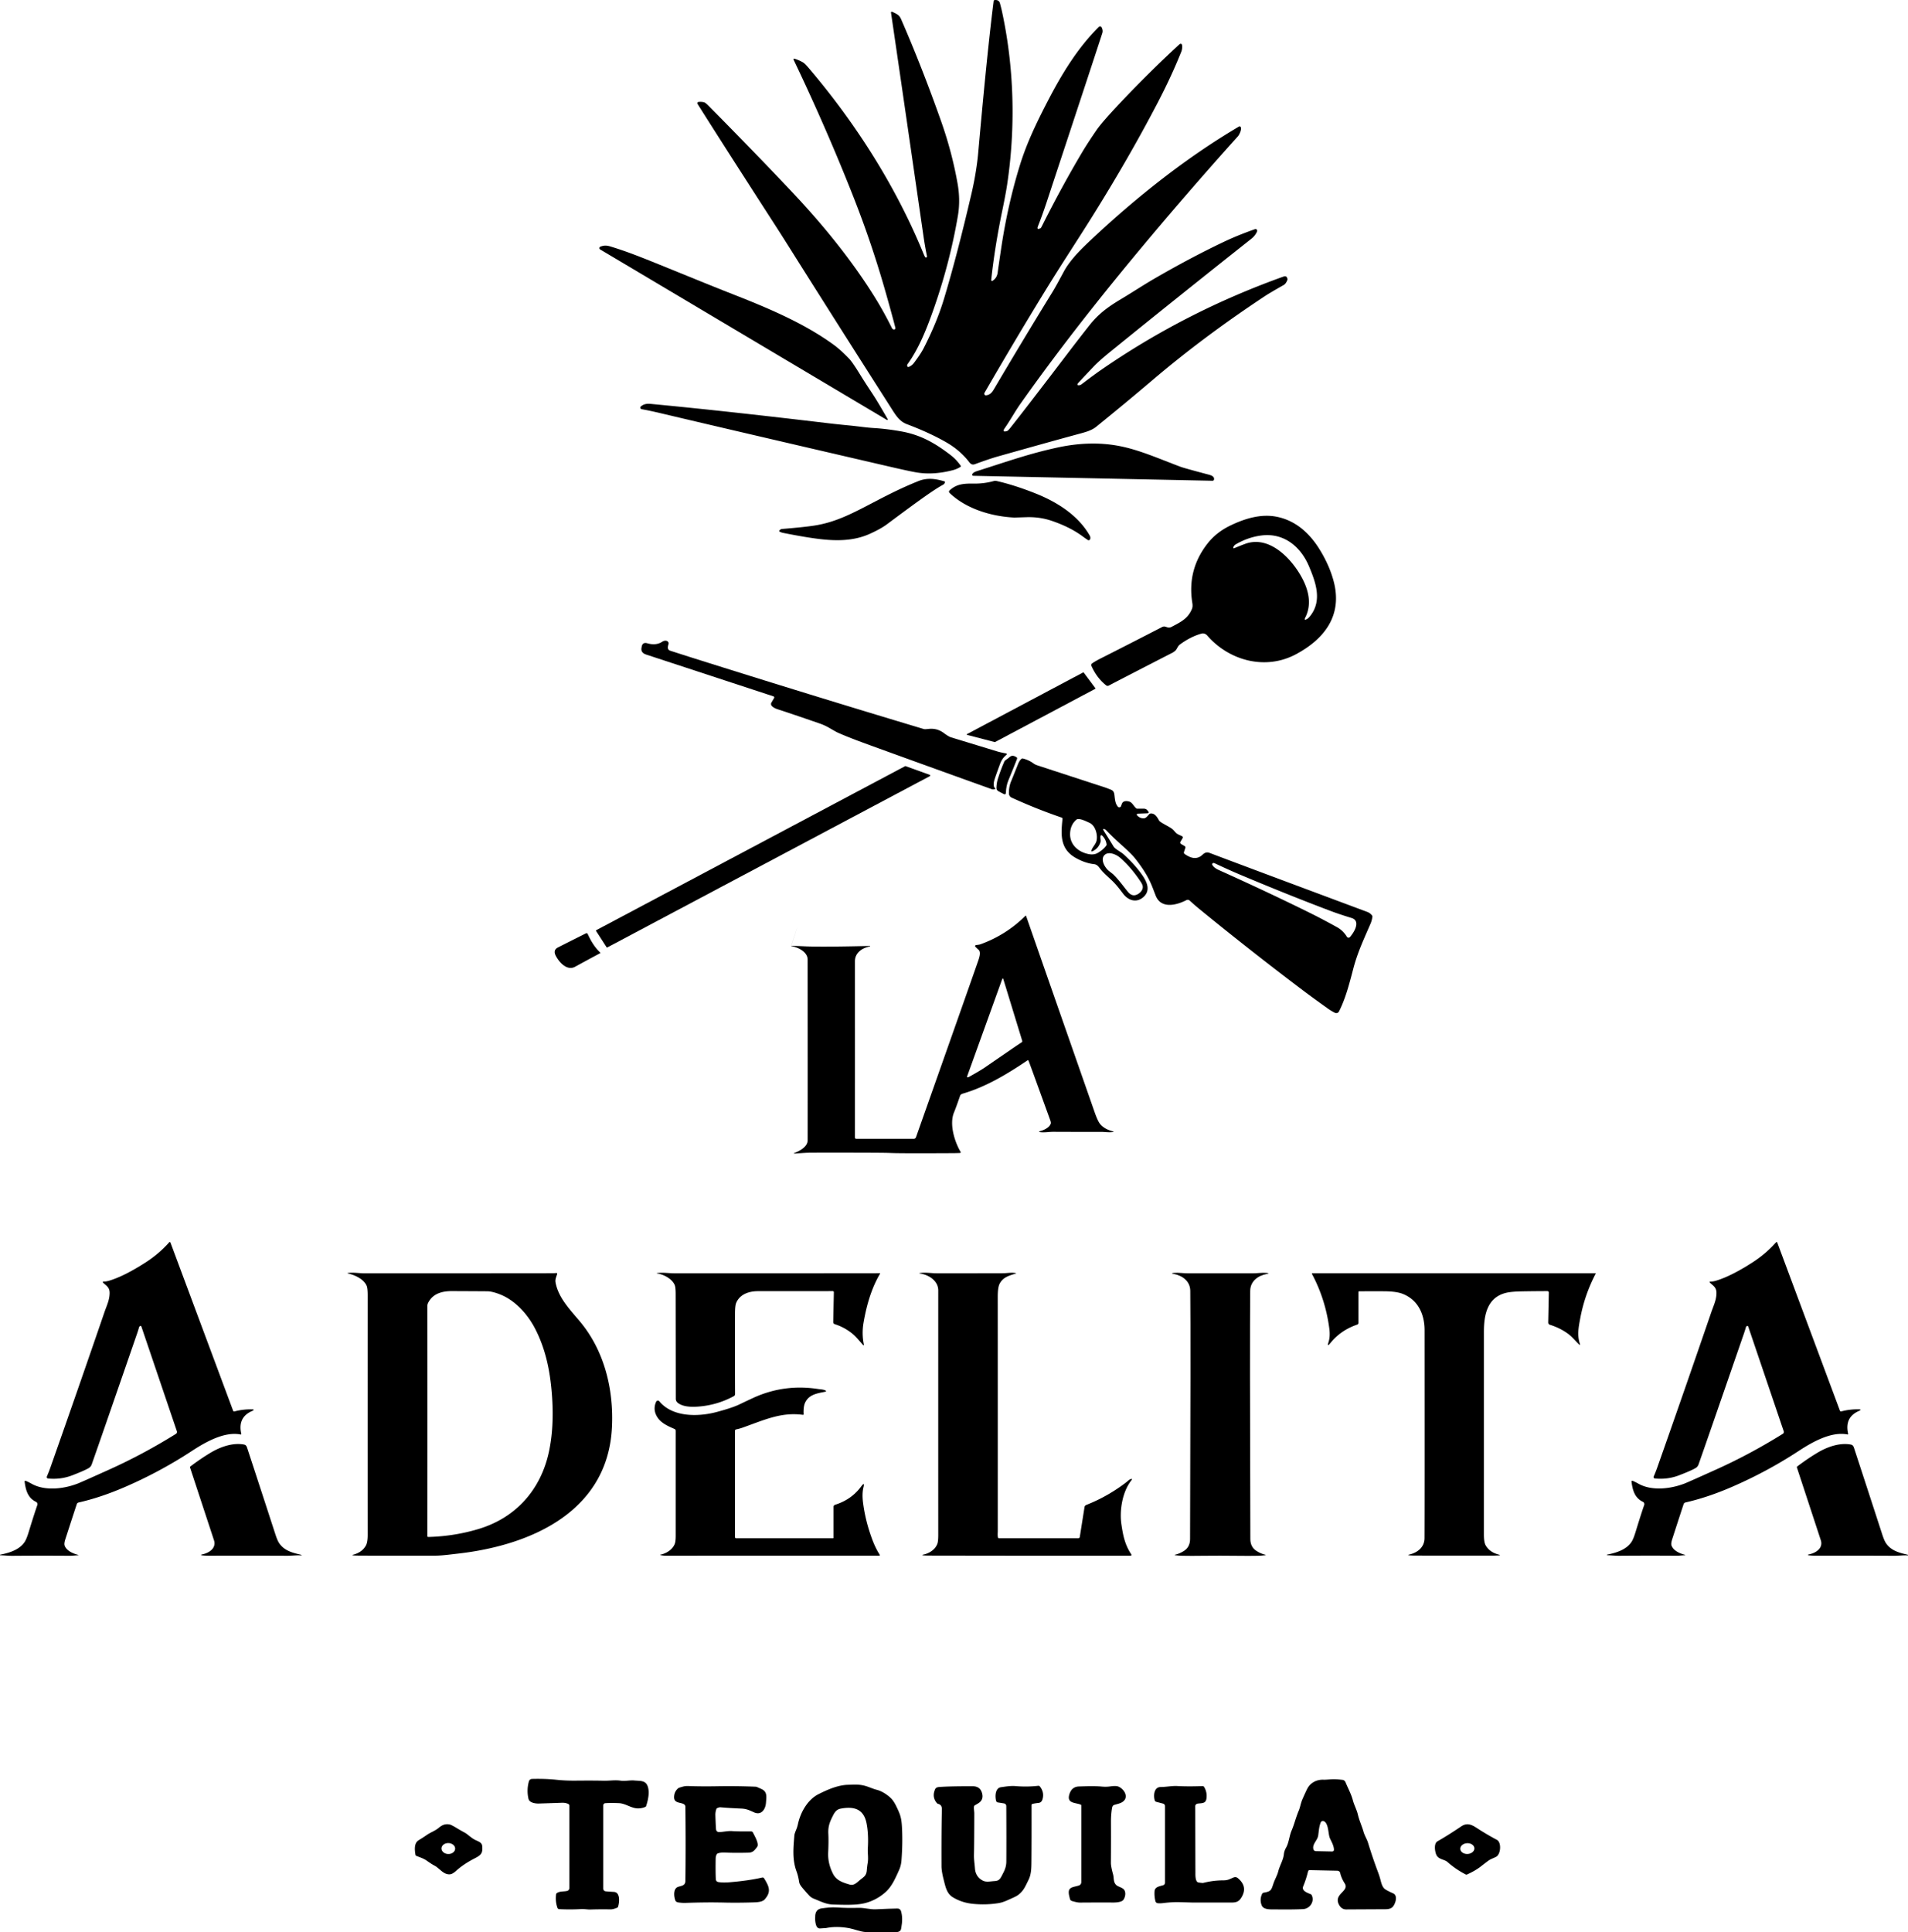 <svg xmlns:inkscape="http://www.inkscape.org/namespaces/inkscape" xmlns:sodipodi="http://sodipodi.sourceforge.net/DTD/sodipodi-0.dtd" xmlns="http://www.w3.org/2000/svg" xmlns:svg="http://www.w3.org/2000/svg" viewBox="0 0 700 708.814" id="svg34" sodipodi:docname="la-adelita-tequila-hero-logo.svg" width="700" height="708.814" inkscape:version="1.4-beta (62f545ba5e, 2024-04-22)"><defs id="defs34"></defs><g fill="#000000" id="g34" transform="matrix(0.489,0,0,0.489,-1.834,-0.243)"><path d="m 748.35,211.16 q 3.48,-2.08 3.97,-6.68 0.15,-1.39 2.54,-17.48 4.9,-32.92 14.07,-62.56 c 5.11,-16.51 12.11,-31.04 20.12,-46.62 10.98,-21.33 22.83,-40.94 39.11,-57.15 a 1.31,1.31 0 0 1 2.09,0.33 q 1.18,2.29 0.51,4.38 -4.52,14.01 -41.71,126.64 -3.07,9.32 -6.42,17.84 -1.44,3.66 1.96,1.68 0.21,-0.12 1.07,-1.83 14.81,-29.48 30.01,-55.04 4.18,-7.03 10.82,-16.67 4.09,-5.93 17.81,-20.45 22.06,-23.36 44.47,-43.93 a 1.09,1.09 0 0 1 1.82,0.67 q 0.34,2.73 -0.58,5.03 -7.36,18.35 -17.28,37.42 -22.11,42.47 -50.6,87.92 c -10.12,16.14 -21.48,33.36 -31.94,50.3 q -22.68,36.77 -47.83,80.23 a 1.24,1.24 0 0 0 1.23,1.85 c 2.86,-0.35 4.39,-2.09 5.91,-4.68 q 21.47,-36.43 43.64,-72.45 c 3.19,-5.19 5.99,-10.63 8.92,-16 5.08,-9.3 14.32,-17.97 21.45,-24.65 33.76,-31.59 70.56,-60.68 109.82,-83.87 a 0.88,0.88 0 0 1 1.2,0.31 c 1.07,1.82 -1.04,5.94 -2.04,7.06 q -40.1,44.6 -76.95,89.02 c -30.06,36.24 -59.57,73.9 -86.32,111.79 -3.97,5.62 -7.49,12.14 -11.54,17.92 q -2.53,3.59 1.64,2.35 0.69,-0.21 2.29,-2.21 10.8,-13.52 43.97,-57.08 7.66,-10.05 15.49,-19.98 c 6.62,-8.39 13.57,-13.63 23.49,-19.56 8.95,-5.35 16.69,-10.5 25.14,-15.41 q 26.14,-15.2 51.43,-27.3 c 8.16,-3.9 15.96,-6.99 24.21,-9.91 a 1.16,1.11 -42.4 0 1 0.8,0.02 q 1.29,0.56 0.55,2.11 -1.43,2.96 -3.95,4.96 -56.04,44.38 -101.93,81.59 c -5.03,4.08 -11.97,9.57 -16.75,14.61 q -5.6,5.9 -10.82,11.5 -2.74,2.94 1.16,2.09 0.14,-0.03 1.55,-1.09 8.59,-6.51 13.09,-9.64 63.41,-44.01 137.69,-70.58 2.66,-0.95 3,2.2 0,0.04 -0.02,0.11 a 7.66,3.65 -80.6 0 1 -2.77,3.97 q -10.67,6.06 -13.96,8.23 -46.11,30.46 -84.32,62.95 -19.99,16.99 -42.5,35.23 c -3.51,2.84 -8.24,4.05 -12.74,5.27 q -24.53,6.66 -61.25,17.04 -5.92,1.67 -17.01,5.74 c -1.68,0.62 -2.98,0.07 -4.09,-1.37 q -6.92,-9 -17.2,-14.93 -12.48,-7.21 -29.61,-13.67 c -5.81,-2.19 -8.4,-6.65 -12.34,-12.83 Q 632.15,243.65 595.85,185.97 590.21,177 585.14,169.14 546.95,109.97 527.04,78.37 A 0.9,0.9 0 0 1 527.68,77 q 2.11,-0.29 4.2,0.2 1.09,0.26 3.22,2.4 38.05,38.46 64.4,66.51 c 22.36,23.82 43.45,49.88 60.23,76.78 q 6.96,11.15 13.11,23.56 0.55,1.12 1.56,1.24 a 1.03,1.02 -3.7 0 0 1.12,-1.27 q -2.55,-9.95 -7.36,-26.88 Q 657.9,183.4 644.11,148.39 624,97.32 599.31,45.63 q -0.72,-1.52 0.88,-0.99 3.18,1.05 6,2.66 1.4,0.8 4.49,4.44 c 35.2,41.45 64.81,87.96 85.44,137.86 q 1.11,2.69 1.68,3.7 a 0.71,0.7 -19.1 0 0 0.73,0.35 q 0.85,-0.15 0.65,-1.14 -1.52,-7.44 -2.61,-15.02 Q 678.77,54.39 672.22,9.91 a 0.47,0.46 72.2 0 1 0.24,-0.48 q 0.41,-0.22 0.86,0 c 3.14,1.57 5,2.03 6.52,5.53 q 15.67,35.98 29.99,76.49 8.23,23.29 12.38,46.9 2.18,12.39 0.22,23.95 -6.17,36.29 -18.96,72.17 c -4.83,13.53 -10.48,27.66 -18.87,39.28 a 1.18,1.16 63.7 0 0 -0.23,0.7 q -0.03,1.88 1.65,1.09 2.06,-0.98 3.44,-2.82 c 2.53,-3.37 5.33,-7.23 7.37,-11.21 q 9.75,-19.04 15.07,-36.58 9.84,-32.51 20.88,-79.91 c 1.97,-8.46 3.98,-19.81 4.83,-29.36 3.4,-37.84 7.12,-78.3 11.6,-114.31 a 0.95,0.94 0.3 0 1 0.84,-0.82 q 3.18,-0.32 3.94,2.49 0.99,3.69 1.28,5.02 c 9.4,42.7 10.57,87.88 4.07,131.07 q -1.04,6.87 -3.68,19.66 -5.65,27.31 -8.26,51.79 a 0.63,0.62 -12.5 0 0 0.95,0.6 z" id="path1"></path><path d="m 629.33,259.19 q 5,3.64 11.51,10.39 2.54,2.62 8.43,12.25 3.09,5.05 8.35,12.97 c 4.3,6.47 7.15,11.56 11.73,19.4 q 1.26,2.17 -0.89,0.89 L 454.02,187.62 a 1.17,1.16 -40.1 0 1 0.18,-2.09 c 2.73,-1.03 4.55,-1.03 7.51,-0.14 11.55,3.48 22.62,7.86 36.47,13.47 18.27,7.4 36.4,14.89 54.85,22.14 26.75,10.5 53.63,21.7 76.3,38.19 z" id="path2"></path><path d="m 724.49,349.83 a 0.65,0.64 56.3 0 1 -0.18,0.91 q -2.61,1.63 -5.48,2.39 -14.64,3.86 -27.31,1.77 -5.17,-0.85 -19.89,-4.26 -118.4,-27.42 -171.81,-40.08 -8.59,-2.04 -14.69,-3.13 a 1.18,1.18 0 0 1 -0.55,-2.07 c 2.28,-1.9 4.56,-2.16 7.69,-1.86 41.89,3.97 85.14,8.81 134.48,14.66 q 5.04,0.6 14.02,1.47 c 7.92,0.78 12.47,1.58 18.66,1.96 q 9.78,0.6 20.55,2.53 c 14.76,2.65 25.58,8.95 37.17,17.91 q 4.21,3.26 7.34,7.8 z" id="path3"></path><path d="m 796.82,336.27 q 24.96,-5.45 46.92,-1.16 c 14.9,2.9 29.4,9.4 45.67,15.52 q 2.65,1 20.66,5.77 c 1.58,0.42 5.11,1.2 4.47,3.88 q -0.21,0.87 -1.1,0.85 l -179.46,-3.72 a 0.54,0.47 49.1 0 1 -0.14,-0.02 q -1.1,-0.32 -0.5,-1.36 0.75,-1.29 3.32,-2.11 c 24.89,-7.94 39.66,-13.18 60.16,-17.65 z" id="path4"></path><path d="m 588.74,399.33 a 0.57,0.57 0 0 1 -0.24,-0.79 q 0.63,-1.15 2.26,-1.28 15.9,-1.29 23.76,-2.49 c 16.67,-2.54 29.34,-9.48 46.95,-18.67 11.46,-5.99 20.14,-10.2 31.19,-14.68 6.79,-2.75 12.98,-1.82 19.72,0.18 a 0.52,0.51 -75 0 1 0.35,0.61 q -0.34,1.34 -1.56,1.98 -4.92,2.59 -15.86,10.39 -8.46,6.02 -26.22,19.27 -4.46,3.32 -12.64,7.04 c -11.82,5.38 -24.57,5.47 -37.07,4.04 q -10.71,-1.23 -28.11,-4.7 -1.31,-0.27 -2.53,-0.9 z" id="path5"></path><path d="m 816.11,402.91 q -9.52,-7.06 -23.3,-11.73 -8.98,-3.04 -18.95,-2.73 -9.05,0.28 -9.12,0.28 c -16.86,-0.8 -36.12,-6.42 -48.61,-18.52 a 1.23,1.22 -45.2 0 1 0,-1.77 c 5.47,-5.24 11.62,-5.24 18.75,-5.18 q 7.45,0.07 14.87,-2.02 0.65,-0.18 2.21,0.18 13.29,3.07 28.77,9.24 c 16.05,6.39 31.86,16.34 40.54,31.48 q 0.84,1.45 0.37,2.81 a 1.18,1.18 0 0 1 -1.77,0.61 q -1.76,-1.16 -3.76,-2.65 z" id="path6"></path><path d="m 909.5,477.23 c -1.18,-1.34 -2.72,-1.89 -4.41,-1.42 q -8.08,2.25 -16.17,8.19 c -1.77,1.3 -1.99,3.49 -3.72,4.87 q -1.14,0.9 -1.68,1.18 -34.2,17.56 -47.92,24.72 a 1.83,1.82 -39.1 0 1 -2,-0.2 Q 826.52,508.88 822.61,500 a 1.55,1.54 -29.3 0 1 0.54,-1.9 q 2.5,-1.72 6.66,-3.83 20.09,-10.15 45.8,-23.4 c 2.82,-1.46 3.85,1.55 7.11,-0.14 6.95,-3.62 12.38,-6.29 15.33,-13.55 q 0.69,-1.69 0.25,-4.39 -4.05,-24.96 11.54,-44.72 6.58,-8.35 17.08,-13.4 c 11.05,-5.33 22.83,-8.75 34.21,-6.63 14.34,2.67 24.93,12.18 32.51,24.36 q 7.46,11.98 10.67,24.01 c 6.86,25.66 -6.78,43.35 -28.26,54.86 -22.81,12.22 -50.09,4.91 -66.55,-14.04 z m 19.94,-67.03 q -0.4,0.62 -0.42,0.95 -0.05,0.89 0.77,0.55 5.57,-2.32 8.36,-3.31 c 18.76,-6.67 35.81,12.53 43.03,26.73 4.74,9.3 6.55,19.34 1.88,28.57 q -1.3,2.58 1.19,1.22 1.24,-0.67 2.86,-2.82 c 8.63,-11.45 3.73,-24.88 -1.23,-36.69 -6.23,-14.83 -18.82,-25.28 -35.52,-23.25 q -10.09,1.23 -19.5,6.69 -0.87,0.51 -1.42,1.36 z" id="path7"></path><path d="m 584.04,522.85 -95.53,-31.36 q -4.25,-1.4 -3.42,-5.26 0.02,-0.07 0.03,-0.16 0.48,-4.12 4.32,-3.02 6.57,1.88 11.24,-1.22 c 1.49,-0.99 3.92,-1.17 4.65,0.78 a 1.31,1.29 42.6 0 1 0.04,0.83 c -0.59,2.02 -1.28,4.35 1.32,5.2 q 10.59,3.42 17.56,5.62 85.93,27.12 172.58,53.11 0.76,0.23 3.51,-0.08 c 4.31,-0.48 8.06,0.48 11.57,3.11 q 3.59,2.68 5.47,3.23 1.07,0.31 34.53,10.52 2.52,0.77 6.68,1.51 a 0.59,0.59 0 0 1 0.26,1.04 q -3.23,2.58 -4.74,6.67 -3.03,8.22 -4.12,11.59 c -0.64,1.96 -1.4,5.46 0.38,6.9 q 0.46,0.37 -0.1,0.55 -1.39,0.45 -2.47,0.06 -40.82,-14.63 -83.98,-30.29 c -13.27,-4.82 -22.91,-8.27 -31.81,-12.25 q -0.83,-0.38 -6.09,-3.42 -3.49,-2.03 -7.34,-3.35 -23.23,-8.01 -31.52,-10.67 -2.53,-0.81 -4.13,-2.29 a 2.21,2.19 36.8 0 1 -0.4,-2.73 l 1.99,-3.34 a 0.88,0.88 0 0 0 -0.48,-1.28 z" id="path8"></path><path d="m 816.81,504.98 8.77,11.76 a 0.31,0.31 0 0 1 -0.1,0.46 l -75.19,39.92 a 0.31,0.31 0 0 1 -0.23,0.03 l -20.76,-5.4 a 0.31,0.31 0 0 1 -0.07,-0.57 l 87.19,-46.29 a 0.31,0.31 0 0 1 0.39,0.09 z" id="path9"></path><path d="m 756.74,596.08 -3.83,-2 q -1.64,-0.86 -1.58,-2.7 0.1,-3.53 1.03,-6.5 2.27,-7.23 4.95,-13.26 0.21,-0.47 0.63,-0.76 2.19,-1.48 3.28,-2.46 c 1.73,-1.58 3.28,-0.99 5.02,0 q 0.88,0.5 0.52,1.44 -1.98,5.2 -6.58,16.34 -1.54,3.75 -1.76,8.93 -0.08,1.8 -1.68,0.97 z" id="path10"></path><path d="m 833.28,622.89 q -2.89,-1.53 -1.29,0.99 3.56,5.57 7.18,11.57 c 1.18,1.96 5.68,4.17 7.45,5.78 q 8.15,7.37 13.53,14.87 c 3.76,5.25 7.5,12.18 1.24,17.49 -5.22,4.43 -11.28,2.26 -15.04,-2.71 -2.65,-3.49 -5.07,-6.74 -8.41,-9.92 -4.14,-3.94 -6.57,-5.87 -9.08,-9.22 -1.29,-1.72 -2.36,-2.81 -4.43,-3.04 q -6.45,-0.71 -13.32,-4.5 C 799,637.53 799.62,626.84 800.9,614.88 q 0.09,-0.84 -0.7,-1.11 -19.11,-6.54 -37.63,-15.03 c -0.92,-0.42 -1.82,-1.65 -1.85,-2.82 q -0.14,-5.42 1.84,-9.84 0.1,-0.21 4.87,-12.13 1.34,-3.34 2.85,-4.32 0.43,-0.28 0.92,-0.15 4.55,1.14 8.19,3.85 0.96,0.72 3.11,1.43 23.83,7.8 49.4,16.12 1.83,0.59 5.24,1.95 c 1.86,0.74 2.47,1.93 2.72,4.04 0.44,3.66 0.59,6.28 2.52,8.69 a 1.43,1.43 0 0 0 2.47,-0.45 q 0.42,-1.31 0.76,-2.02 c 0.99,-2.12 4.14,-1.87 5.94,-1.07 1.86,0.81 2.9,3.42 4.73,4.87 q 0.29,0.23 0.65,0.23 h 5.04 q 1.77,0 2.81,1.43 l 0.4,0.54 q 1.04,1.41 -0.72,1.48 l -7.14,0.28 a 0.72,0.71 68 0 0 -0.5,1.19 q 2.14,2.42 5.07,2.3 c 1.68,-0.07 2.77,-1.65 4.12,-3.14 q 0.34,-0.38 0.84,-0.45 c 3.21,-0.44 5.12,2.65 6.46,5.18 q 0.42,0.78 2.91,2.23 c 4,2.31 6.12,3.28 7.64,4.75 1.25,1.21 2.06,2.62 3.88,3.52 q 0.78,0.38 2.77,1.27 a 1.07,1.07 0 0 1 0.49,1.52 l -1.63,2.74 a 1.14,1.13 -59.2 0 0 0.39,1.56 l 2.86,1.7 a 1.05,1.05 0 0 1 0.46,1.23 l -1.01,3.05 q -0.35,1.07 0.59,1.69 c 3.32,2.23 7.24,4.19 11.41,1.89 2.11,-1.16 3.55,-4.18 7.16,-2.81 q 19.46,7.39 118.15,44.21 2.45,0.92 3.81,2.85 a 1.19,1.18 31.2 0 1 0.21,0.84 q -0.37,2.84 -1.43,5.28 c -5.73,13.17 -9.89,22.11 -12.96,33.9 -3.12,11.99 -5.83,22.29 -10.65,31.83 a 2.29,2.29 0 0 1 -3.06,1.03 q -2.78,-1.36 -5.49,-3.3 -11.65,-8.33 -17.9,-13.04 -40.29,-30.4 -78.49,-61.65 -3.05,-2.49 -7.16,-6.22 a 2.1,2.1 0 0 0 -2.35,-0.31 c -7.35,3.79 -19.13,6.94 -23.15,-3.5 -2.2,-5.7 -3.28,-8.78 -5.43,-12.84 q -3.84,-7.29 -10.16,-15.16 -2.68,-3.33 -10.33,-10.17 -5.98,-5.35 -10.67,-10.23 -0.84,-0.87 -0.89,-0.9 z m -10.55,15.24 c 0.72,-2.18 3.07,-4.41 3.66,-6.75 1.17,-4.63 -0.81,-11.69 -5.26,-13.68 -2.01,-0.9 -7.91,-3.97 -9.8,-2.36 q -4.5,3.84 -4.73,10.44 c -0.27,8.09 5.84,13.72 13.69,15.35 q 4.23,0.87 7.18,-0.9 4.23,-2.54 6.26,-5.42 0.31,-0.44 0.24,-0.98 -0.47,-3.61 -3.07,-6.29 -1.24,-1.28 -1.53,0.47 c -0.21,1.24 0.48,2.65 0.08,4.03 q -1.36,4.64 -5.79,6.89 -1.43,0.74 -0.93,-0.8 z m 16.06,18.11 c 4.31,4.09 8.47,10.05 11.31,13.4 q 3.6,4.25 8.09,1.08 2.51,-1.78 2.91,-4.31 0.27,-1.73 -1.44,-4.32 -7.33,-11.08 -15.58,-18.22 c -2.77,-2.39 -8.65,-5.07 -11.72,-1.9 -3.23,3.36 0.47,9.55 3.36,11.83 q 3,2.38 3.07,2.44 z m 177.78,47.15 c 3.14,-3.52 8.33,-12.11 1.19,-14.29 q -9.23,-2.82 -15.61,-5.23 -31.27,-11.81 -67.27,-26.95 -8.93,-3.75 -19.99,-8.96 a 1.23,1.13 20.8 0 0 -1.68,0.67 q -0.13,0.49 0.66,1.46 1.46,1.76 4.22,3 39.14,17.64 69.91,32.94 8.25,4.11 18.72,9.89 c 3.47,1.91 5.77,4.34 7.56,7.26 a 1.43,1.43 0 0 0 2.29,0.21 z" id="path11"></path><path d="m 458.78,710.95 -7.74,-12.01 a 0.54,0.54 0 0 1 0.2,-0.77 L 682.78,575.24 a 0.54,0.54 0 0 1 0.44,-0.03 l 18.07,6.52 a 0.54,0.54 0 0 1 0.07,0.98 L 459.49,711.14 a 0.54,0.54 0 0 1 -0.71,-0.19 z" id="path12"></path><path d="m 775.44,796.18 a 0.55,0.55 0 0 0 -0.82,-0.26 c -15.56,10.53 -31.47,19.95 -48.35,24.88 q -1.81,0.53 -2.16,1.56 -3.15,9.12 -4.6,12.6 c -3.66,8.78 0.41,21.93 4.95,29.63 a 0.51,0.51 0 0 1 -0.41,0.77 q -2.42,0.12 -4.8,0.14 -33.71,0.18 -43.72,-0.02 -2.38,-0.05 -4.75,-0.14 -6.06,-0.25 -57.9,-0.2 c -4.97,0.01 -9.81,0.51 -13.52,0.67 a 0.12,0.11 32.7 0 1 -0.05,-0.22 c 4.4,-1.7 10.37,-4.82 10.38,-9.73 q 0.04,-56.37 -0.02,-135.57 c 0,-5.8 -7.29,-9.32 -12.16,-10.05 q -0.15,-0.02 -0.1,-0.16 8.87,-27.55 0.01,-0.14 -0.03,0.08 0.06,0.08 2.28,-0.02 10.33,0.34 12.25,0.56 48.47,-0.29 a 0.19,0.14 6.3 0 1 0.21,0.19 v 0.01 q -0.09,0.21 -0.17,0.22 c -5.67,0.98 -11.14,4.76 -11.14,10.99 q 0.02,66.02 0,132.22 0,1.03 1.02,1.03 h 43.12 a 1.78,1.77 -80.2 0 0 1.67,-1.18 Q 729.1,745.73 737.27,722.3 c 0.91,-2.62 2.82,-7.49 0.65,-9.38 q -1.23,-1.07 -2.43,-2.33 a 0.67,0.67 0 0 1 0.35,-1.11 c 1.17,-0.23 2.41,-0.26 3.63,-0.7 q 19.25,-6.99 33.64,-21.34 a 0.28,0.28 0 0 1 0.47,0.11 q 9.99,28.73 51.37,147.08 2.43,6.95 4.22,9.06 3.2,3.77 9.12,5.34 1.9,0.51 -0.06,0.69 c -2.95,0.28 -5.9,-0.19 -8.33,-0.18 q -21.43,0.02 -35.54,-0.06 c -3.43,-0.02 -6.31,0.58 -9.45,0.34 q -3.11,-0.24 -0.1,-1.06 c 2.55,-0.69 6.54,-2.74 7.28,-5.5 q 0.21,-0.79 -0.44,-2.59 -15.27,-42.13 -16.21,-44.49 z m -46.19,12 a 0.23,0.22 -66.6 0 0 0.11,0.28 q 0.59,0.28 1.27,-0.09 9.32,-5.18 12.83,-7.7 0.08,-0.06 20.11,-13.81 3.42,-2.35 6.72,-4.51 a 0.97,0.96 64.7 0 0 0.39,-1.1 l -14.21,-46.4 a 0.41,0.41 0 0 0 -0.77,-0.02 z" id="path13"></path><path d="m 444.68,701.08 c 2.5,5.55 5.46,10.25 9.41,13.95 a 0.31,0.3 -37.2 0 1 -0.07,0.49 q -7.26,3.85 -18.83,10.17 c -6.03,3.3 -12.01,-3.4 -14.55,-8.39 q -2.11,-4.16 1.77,-6.14 5.92,-3.02 20.96,-10.55 a 0.96,0.96 0 0 1 1.31,0.47 z" id="path14"></path><path d="m 109.74,995.42 q -0.54,-0.67 -1.31,0.09 -0.23,0.21 -0.33,0.57 -0.7,2.46 -1.53,4.87 -29.2,84.52 -34.04,98.13 -0.64,1.79 -2.41,2.79 -3.66,2.06 -12.22,5.33 -8.62,3.3 -18.11,2.36 a 1.07,1.07 0 0 1 -0.88,-1.49 q 1.46,-3.33 2.77,-7.05 20.49,-58.1 40.49,-116.37 c 1.68,-4.87 3.72,-8.82 3.83,-14.07 0.08,-4.4 -2.35,-5.48 -4.62,-7.67 q -1.24,-1.2 0.7,-1.12 1.38,0.05 3.87,-0.7 11.22,-3.42 27.17,-13.69 9.88,-6.36 17.6,-15.03 a 0.54,0.54 0 0 1 0.91,0.17 l 46.99,126.1 q 0.3,0.81 1.13,0.59 6.82,-1.81 13.95,-1.5 a 0.27,0.26 66.7 0 1 0.19,0.08 q 0.48,0.47 -0.65,0.95 -11.35,4.75 -8.44,17.3 a 0.41,0.41 0 0 1 -0.48,0.49 c -12.13,-2.44 -26.35,5.63 -36.69,12.4 q -23.73,15.55 -50.23,27.02 -18.08,7.82 -34.66,11.58 a 1.92,1.92 0 0 0 -1.4,1.27 q -2.63,7.97 -8.55,26.21 -1.08,3.35 -0.56,4.83 c 1.32,3.78 6.01,5.87 9.68,6.88 q 1.41,0.38 -0.05,0.45 c -2.11,0.1 -3.99,0.37 -5.9,0.35 q -19.75,-0.16 -43.02,0.02 c -2.75,0.02 -6.03,-0.33 -9.03,-0.42 a 0.16,0.16 0 0 1 -0.15,-0.21 q 0.07,-0.2 0.15,-0.22 c 7.07,-1.4 14.54,-3.76 18.4,-9.67 q 1.37,-2.1 3,-7.43 3.87,-12.7 6.45,-20.15 a 1.95,1.95 0 0 0 -1,-2.39 c -6.2,-2.97 -7.7,-8.8 -8.54,-15.17 a 0.56,0.56 0 0 1 0.75,-0.6 q 1.63,0.61 4.67,2.29 c 10.01,5.52 24.07,3.77 34.4,-0.23 q 2.8,-1.08 23.92,-10.61 25.43,-11.49 49.82,-26.69 a 1.65,1.65 0 0 0 0.69,-1.92 l -26.64,-78.55 a 0.64,0.54 21.8 0 0 -0.09,-0.17 z" id="path15"></path><path d="m 1315.28,995.42 q -0.54,-0.67 -1.31,0.09 -0.23,0.21 -0.33,0.57 -0.7,2.46 -1.53,4.87 -29.18,84.5 -34.02,98.11 -0.64,1.79 -2.41,2.79 -3.66,2.06 -12.22,5.33 -8.62,3.3 -18.1,2.36 a 1.07,1.07 0 0 1 -0.88,-1.49 q 1.46,-3.33 2.77,-7.05 20.48,-58.09 40.47,-116.34 c 1.68,-4.87 3.72,-8.82 3.83,-14.07 0.08,-4.4 -2.35,-5.48 -4.62,-7.67 q -1.24,-1.2 0.7,-1.12 1.38,0.05 3.87,-0.7 11.21,-3.42 27.16,-13.69 9.88,-6.36 17.59,-15.02 a 0.54,0.54 0 0 1 0.91,0.17 l 46.99,126.06 q 0.3,0.81 1.13,0.59 6.82,-1.81 13.95,-1.5 a 0.27,0.26 66.7 0 1 0.19,0.08 q 0.48,0.47 -0.65,0.95 -11.35,4.75 -8.44,17.3 a 0.41,0.41 0 0 1 -0.48,0.49 c -12.13,-2.44 -26.34,5.63 -36.68,12.4 q -23.72,15.54 -50.22,27.01 -18.07,7.82 -34.65,11.58 a 1.92,1.92 0 0 0 -1.4,1.27 q -2.63,7.97 -8.54,26.21 -1.08,3.34 -0.56,4.82 c 1.32,3.78 6,5.87 9.67,6.88 q 1.41,0.38 -0.05,0.45 c -2.11,0.1 -3.99,0.37 -5.89,0.35 q -19.75,-0.16 -43.01,0.02 c -2.75,0.02 -6.03,-0.33 -9.03,-0.42 a 0.16,0.16 0 0 1 -0.15,-0.21 q 0.07,-0.2 0.15,-0.22 c 7.07,-1.4 14.53,-3.75 18.39,-9.66 q 1.37,-2.1 3,-7.43 3.87,-12.7 6.45,-20.15 a 1.95,1.95 0 0 0 -1,-2.39 c -6.2,-2.97 -7.7,-8.79 -8.54,-15.16 a 0.56,0.56 0 0 1 0.75,-0.6 q 1.63,0.61 4.67,2.29 c 10.01,5.51 24.06,3.76 34.39,-0.23 q 2.8,-1.08 23.91,-10.61 25.43,-11.49 49.81,-26.69 a 1.65,1.65 0 0 0 0.69,-1.92 l -26.64,-78.53 a 0.64,0.54 21.8 0 0 -0.09,-0.17 z" id="path16"></path><path d="m 420.52,962.33 c 2,11.53 11,20.73 18.17,29.25 18.54,22.04 25.74,51.55 24.16,80.21 -3.48,62.89 -61.08,87.96 -115.62,94.13 -5.16,0.58 -11.82,1.52 -17.11,1.52 q -42.96,0.06 -57.37,-0.04 -3.06,-0.02 -4.05,-0.18 -1.11,-0.18 -0.02,-0.47 6.7,-1.77 9.57,-6.86 1.37,-2.42 1.37,-7.97 -0.03,-76.17 0,-179.66 0,-5.27 -0.68,-7.02 c -2,-5.09 -8.65,-8.22 -13.65,-9.37 q -1.62,-0.37 0.03,-0.55 c 3.93,-0.41 8.09,0.31 11.94,0.31 q 112.23,-0.01 140.55,-0.07 1.97,-0.01 3.29,-0.15 a 0.62,0.61 -84.3 0 1 0.65,0.8 c -0.64,2.09 -1.6,3.96 -1.23,6.12 z m -57.58,185.06 c 28.04,-8.48 46.7,-29.63 52.72,-58.17 q 3.74,-17.74 2.37,-39.72 c -1.15,-18.33 -4.32,-35.65 -12.57,-51.88 -5.68,-11.2 -15.28,-21.9 -27.05,-26.36 q -5.55,-2.11 -9.1,-2.13 -5.91,-0.05 -26.25,-0.14 c -7.34,-0.04 -14.33,1.64 -17.97,8.56 q -0.69,1.31 -0.69,2.39 0.06,78.63 0,172.87 a 0.61,0.61 0 0 0 0.63,0.61 q 19.63,-0.5 37.91,-6.03 z" id="path17"></path><path d="m 629.36,969.8 a 0.79,0.79 0 0 0 -0.79,-0.8 q -21.98,0.06 -56.06,0.04 c -6.92,-0.01 -13.74,2.32 -16.46,8.87 q -0.83,1.99 -0.85,7.84 -0.07,34.5 0.04,60.47 a 1.78,1.76 -14.6 0 1 -0.93,1.57 q -12.65,6.85 -27.08,7.85 c -4.82,0.33 -10.92,0.19 -14.77,-2.68 q -1.67,-1.25 -1.67,-3.21 -0.08,-63.93 -0.1,-78.71 -0.01,-4.94 -0.76,-6.68 c -1.96,-4.55 -8.09,-7.8 -12.67,-8.53 q -1.62,-0.26 0.01,-0.44 c 4.14,-0.45 8.61,0.22 11.98,0.22 q 144.46,0.02 150.99,-0.03 1.81,-0.01 3.61,-0.06 a 0.22,0.22 0 0 1 0.2,0.33 c -6.32,10.72 -10.05,23.19 -12.39,36.61 q -1.45,8.31 0.12,16.11 0.38,1.87 -0.88,0.44 c -3.26,-3.7 -5.14,-6.1 -8.03,-8.39 q -5.8,-4.61 -12.85,-6.84 a 1.62,1.61 -80.9 0 1 -1.13,-1.57 z" id="path18"></path><path d="m 752.49,1153.84 a 0.75,0.75 0 0 0 0.73,0.57 h 59.49 a 1.18,1.17 -85.4 0 0 1.16,-0.99 l 3.55,-22.41 a 2.08,2.07 84.1 0 1 1.3,-1.61 q 16.2,-6.37 30.2,-17.15 c 0.79,-0.6 1.81,-1.79 3.04,-2.21 q 1.77,-0.6 0.62,0.88 c -6.93,8.86 -8.99,22.81 -7.48,33.07 1.26,8.57 2.68,15.39 7.45,22.55 a 0.6,0.6 0 0 1 -0.5,0.93 q -55.09,0.09 -151.25,-0.08 -2.74,-0.01 -4.01,-0.13 -2.11,-0.2 -0.04,-0.66 c 4.31,-0.96 8.74,-3.82 10.28,-8.15 q 0.65,-1.85 0.65,-6.49 -0.02,-71.48 0,-183.46 c 0,-7.25 -7.14,-11.74 -13.46,-12.66 q -1.58,-0.23 0,-0.45 c 4.03,-0.54 8.19,0.21 12.06,0.22 q 17.22,0.05 50.06,-0.04 c 3.08,-0.01 6.33,-0.71 9.41,-0.09 q 0.78,0.16 0.02,0.38 c -5.09,1.52 -9.59,2.78 -12.07,7.66 q -1.39,2.72 -1.39,9.7 0.05,87.87 0.02,175.73 c 0,1.35 -0.25,3.27 0.16,4.89 z" id="path19"></path><path d="m 919.24,955.61 q 20.99,0 24.12,0.03 c 3.55,0.03 7.09,-0.61 10.63,-0.3 q 2.98,0.27 0.04,0.81 c -6.32,1.17 -12.22,5.33 -12.3,12.57 q -0.38,34.92 0.1,186.29 0.02,5.99 4.63,8.91 3.18,2.01 6.4,2.79 1.14,0.28 -0.03,0.43 c -5.94,0.8 -15.78,0.33 -33.61,0.32 -17.84,0 -27.68,0.48 -33.62,-0.32 q -1.17,-0.16 -0.03,-0.44 3.22,-0.78 6.4,-2.79 4.61,-2.91 4.63,-8.9 0.52,-151.37 0.15,-186.29 c -0.08,-7.24 -5.98,-11.41 -12.3,-12.58 q -2.94,-0.54 0.04,-0.81 c 3.54,-0.31 7.08,0.33 10.63,0.3 q 3.13,-0.02 24.12,-0.02 z" id="path20"></path><path d="m 1023.4,969.15 a 0.49,0.49 0 0 0 -0.48,0.49 v 23.23 a 1.31,1.31 0 0 1 -0.89,1.24 q -12.35,4.17 -20.21,13.94 -2.6,3.22 -1.35,-0.68 1.4,-4.33 0.62,-10.24 -2.88,-22.04 -13.02,-41 a 0.36,0.36 0 0 1 0.32,-0.53 h 212.3 q 0.42,0 0.22,0.37 -8.26,15.77 -11.56,33.38 c -1.37,7.29 -2.33,12.69 -0.33,19.02 q 0.52,1.67 -0.74,0.45 c -2.31,-2.23 -5.04,-5.54 -7.81,-7.61 q -6.13,-4.57 -13.93,-6.98 a 1.76,1.76 0 0 1 -1.24,-1.72 l 0.46,-22.39 a 1.09,1.09 0 0 0 -1.1,-1.12 q -11.14,0.03 -19.41,0.2 -7.53,0.15 -11.28,1.02 c -14.43,3.34 -16.92,16.61 -16.92,29.36 q 0,75.99 -0.01,151.99 0,5.65 1.24,7.95 2.83,5.23 9.77,7.09 2.14,0.57 -0.07,0.67 -3.23,0.15 -4.96,0.15 -56.73,-0.04 -56.77,-0.04 -3.29,0 -5.14,-0.2 -1.56,-0.18 -0.03,-0.55 c 6.18,-1.49 11.37,-5.51 11.41,-12.3 q 0.14,-26.15 0.05,-156.03 c -0.01,-11.93 -4.89,-22.84 -16.61,-27.33 q -4.53,-1.74 -13,-1.84 -6.39,-0.08 -19.53,0.01 z" id="path21"></path><path d="m 556.18,1154.41 h 72.52 a 0.43,0.43 0 0 0 0.43,-0.43 v -23.18 a 1.61,1.6 81.4 0 1 1.12,-1.53 q 12.3,-3.81 19.66,-13.81 2.75,-3.74 1.65,0.77 -1.16,4.69 -0.33,11.31 1.77,14.06 7.04,28.03 2.35,6.24 5.48,11.19 a 0.46,0.46 0 0 1 -0.39,0.71 q -90.07,-0.05 -159.61,0.02 -2.5,0 -4.34,-0.45 -0.8,-0.19 0,-0.36 c 4.24,-0.92 8.95,-3.75 10.6,-8.11 q 0.7,-1.86 0.7,-6.22 0,-73.8 0.01,-78.58 a 1.45,1.45 0 0 0 -0.88,-1.35 c -5.06,-2.2 -10.69,-4.6 -13.46,-9.79 q -2.83,-5.29 -0.33,-10.67 a 1.43,1.43 0 0 1 2.4,-0.3 c 9.81,11.98 29.07,11.71 42.79,8.07 q 11.75,-3.12 17.07,-5.66 9.6,-4.58 12.24,-5.73 22.4,-9.73 47.16,-5.89 c 1.15,0.18 3.54,0.28 4.93,0.9 q 1.82,0.8 -0.14,1.2 c -5.91,1.18 -11.68,2.04 -14.62,7.91 -1.24,2.49 -1.35,6.08 -1.23,8.92 a 0.4,0.4 0 0 1 -0.45,0.42 c -16.17,-2.14 -28.18,3.48 -45.1,9.53 q -2.48,0.89 -5.13,1.42 a 0.98,0.98 0 0 0 -0.78,0.96 v 79.71 q 0,0.99 0.99,0.99 z" id="path22"></path><path d="m 228.48,1167.2 c -2.66,-0.07 -6.29,0.34 -9.62,0.32 q -20.21,-0.11 -58.27,-0.04 -2.84,0 -4.83,-0.22 -2.38,-0.28 -0.04,-0.81 c 4.7,-1.05 10.29,-4.4 8.67,-10.26 q -0.04,-0.17 -18.06,-54.88 a 0.7,0.69 62.5 0 1 0.24,-0.78 q 7.68,-5.82 15.14,-10.29 c 7.35,-4.41 16.53,-7.65 24.83,-6.21 1.72,0.3 2.18,1.16 2.7,2.73 q 11,33.52 21.12,64.66 1.5,4.6 2.75,6.49 c 3.51,5.31 9.03,7.13 15.44,8.61 q 3.33,0.78 -0.07,0.68 z" id="path23"></path><path d="m 1433.99,1167.21 c -2.66,-0.07 -6.29,0.34 -9.61,0.32 q -20.21,-0.12 -58.26,-0.07 -2.84,0 -4.83,-0.22 -2.37,-0.28 -0.03,-0.81 c 4.69,-1.05 10.28,-4.39 8.67,-10.25 q -0.04,-0.17 -18.03,-54.87 a 0.7,0.69 62.5 0 1 0.24,-0.78 q 7.68,-5.82 15.14,-10.28 c 7.35,-4.41 16.52,-7.65 24.82,-6.2 1.72,0.3 2.18,1.16 2.7,2.73 q 10.98,33.51 21.09,64.65 1.49,4.6 2.74,6.49 c 3.51,5.31 9.03,7.13 15.43,8.61 q 3.33,0.78 -0.07,0.68 z" id="path24"></path><path d="m 457.89,1353.12 a 1.64,1.62 -1.9 0 0 -1.53,1.62 v 62.47 a 2.03,2.02 3.3 0 0 1.79,2.01 q 1.93,0.22 6.15,0.44 c 5,0.27 4.15,7.96 3.14,11.16 q -0.15,0.49 -0.62,0.68 -3.1,1.31 -5.07,1.27 -7.61,-0.15 -15.25,0.11 c -1.87,0.06 -4.51,-0.47 -6.68,-0.34 q -8.13,0.5 -16.44,0.06 -1.09,-0.06 -1.45,-1.09 -1.66,-4.73 -0.98,-10.04 0.07,-0.53 0.49,-0.84 c 2.17,-1.63 5.63,-1.11 7.88,-1.73 a 2.18,2.17 -8 0 0 1.58,-2.09 v -61.83 a 1.47,1.46 12.3 0 0 -0.86,-1.33 q -2.08,-0.94 -4.78,-0.84 -5.63,0.21 -17.26,0.57 c -2.15,0.07 -7.02,-0.38 -7.76,-3.6 q -1.48,-6.51 0.33,-13.05 a 2.48,2.47 -83 0 1 2.31,-1.81 q 9.71,-0.27 18.3,0.63 6.76,0.72 14.21,0.65 c 3.53,-0.03 13.62,-0.12 20.92,0.06 5.09,0.12 8.6,-0.7 13.21,-0.02 3.26,0.48 6.83,-0.48 10.32,-0.14 4.65,0.44 8.75,-0.32 10.17,5.4 q 1.29,5.2 -1.48,13.75 a 1.11,1.09 88.4 0 1 -0.61,0.66 q -2.75,1.18 -5.81,1.1 c -4.83,-0.11 -9.1,-3.71 -13.95,-3.91 q -6.02,-0.26 -10.27,0.02 z" id="path25"></path><path d="m 986.36,1403.34 q -1.01,-0.02 -1.25,0.96 -1.37,5.76 -3.6,11.13 c -1.39,3.36 2.75,4.79 5.59,5.94 a 1.42,1.37 86.4 0 1 0.71,0.65 c 2.47,4.74 -1.32,10.27 -6.33,10.54 q -7.09,0.39 -20.23,0.24 c -4.14,-0.04 -9.54,0.43 -10.91,-3.08 q -1.69,-4.31 0.29,-8.53 a 1.72,1.71 7.6 0 1 1.27,-0.96 c 5.71,-0.94 5.61,-2.03 7.34,-7.08 0.98,-2.89 2.75,-5.83 3.48,-8.72 1.15,-4.64 3.82,-8.52 4.28,-13.1 q 0.26,-2.47 1.64,-4.85 c 2.07,-3.56 2.51,-9.06 4.09,-12.71 2.04,-4.7 3.17,-9.84 5.44,-15.15 0.99,-2.32 1.54,-5.78 2.68,-8.36 q 2.68,-6.06 3.65,-7.94 c 2.41,-4.71 7.31,-7.09 12.55,-6.81 q 0.93,0.04 4.64,-0.25 c 3.4,-0.27 6.17,0.01 9.26,0.36 a 2.78,2.77 81.8 0 1 2.25,1.69 c 2.22,5.34 4.32,8.91 5.64,13.91 0.9,3.39 2.82,6.8 3.66,10.42 1.02,4.42 2.98,8.5 4.23,12.88 0.84,2.96 2.61,5.68 3.35,8.12 q 3.52,11.56 7.66,22.54 0.78,2.07 1.49,4.59 c 0.77,2.75 1.35,6.34 3.88,8 q 1.88,1.23 5.9,3 c 3.92,1.73 1.42,8.69 -0.77,10.51 q -1.63,1.36 -4.96,1.38 -28.19,0.14 -29.24,0.16 -3.58,0.08 -5.46,-3.16 c -4.99,-8.54 7.89,-10.32 4.08,-16.32 q -2.58,-4.06 -3.4,-7.83 a 2.21,2.21 0 0 0 -2.11,-1.74 z m 15.06,-24.22 c -1.24,-3.11 -0.82,-10.65 -4.33,-12.47 a 1.77,1.77 0 0 0 -2.46,0.9 c -1.29,3.16 -1.43,6.66 -1.9,9.84 -0.54,3.69 -4.62,6.39 -3.59,10.28 a 1.92,1.91 83.2 0 0 1.81,1.43 l 12.01,0.25 q 1.74,0.04 1.6,-1.7 c -0.26,-3.32 -2.28,-6.36 -3.14,-8.53 z" id="path26"></path><path d="m 667.46,1420.42 q -6.68,5.64 -14.83,7.68 c -6.8,1.71 -16.42,1.26 -23.79,1.04 -5.28,-0.15 -8.98,-2.18 -14.69,-4.47 a 9.18,9.16 -10.6 0 1 -3.22,-2.2 q -2.2,-2.34 -5,-5.64 -2.28,-2.7 -2.54,-4.26 c -0.48,-2.9 -0.9,-5.2 -2.08,-8.42 -3.25,-8.9 -2.3,-17.68 -1.57,-26.9 q 0.1,-1.25 1.37,-4.26 0.81,-1.94 1.31,-4.22 c 1.87,-8.71 7.19,-18.3 15.49,-22.46 6.52,-3.27 14.47,-6.82 22.07,-6.98 4.13,-0.09 7.67,-0.45 11.91,0.55 3.34,0.79 6.45,2.39 9.57,3.18 3.92,0.98 7.67,3.54 10.2,5.83 q 2.39,2.17 4.38,6.24 c 3.1,6.33 4,8.74 4.4,15.63 q 0.68,11.68 -0.35,25.28 -0.29,3.83 -1.8,7.23 c -3.16,7.1 -5.76,12.88 -10.83,17.15 z m -18.5,-9.7 c 2.4,-2.05 4.75,-2.94 5.09,-7.09 q 0.29,-3.51 0.64,-5.37 c 0.74,-3.86 -0.07,-7.99 0.13,-11.01 q 0.7,-10.68 -0.94,-19.03 c -2.11,-10.78 -9.42,-12.91 -19.35,-11.03 -3.04,0.58 -4.42,2.45 -5.85,5.26 -2.43,4.75 -3.74,8.13 -3.47,13.58 q 0.28,5.65 -0.11,14.11 -0.38,8.23 3.72,16.13 c 2.57,4.94 7.49,6.44 12.54,7.92 2.96,0.86 5.16,-1.39 7.6,-3.47 z" id="path27"></path><path d="m 542.67,1412.27 q 3.49,0.56 8.57,0.14 14.2,-1.18 24.35,-3.53 a 1.34,1.33 -22 0 1 1.45,0.61 c 3.56,5.9 5.73,9.9 0.35,15.86 -1.76,1.94 -5.77,2.09 -8.39,2.17 q -12.33,0.41 -23.45,0.1 -0.22,0 -3.49,-0.05 -10.13,-0.14 -24.19,0.34 -2.08,0.07 -4.78,-0.29 -2.05,-0.27 -2.53,-1.3 c -1.14,-2.49 -2.07,-8.93 1.81,-10.39 2.43,-0.91 5.52,-0.77 5.58,-4.48 q 0.35,-24.82 0.01,-55.55 c -0.05,-4.42 -8.49,-1.29 -8.48,-7.24 q 0.01,-4.02 3,-6.69 0.55,-0.49 3.97,-1.37 1.7,-0.44 4.13,-0.33 c 4.74,0.21 13.49,0.29 20.88,0.15 q 14.62,-0.27 29.23,0.34 0.66,0.03 2.11,0.72 0.08,0.04 2.02,0.9 c 4.74,2.09 3.97,5.69 3.61,10.48 -0.35,4.73 -3.41,9.61 -8.93,7.14 -3.64,-1.63 -5.64,-2.69 -9.86,-2.86 q -8.54,-0.36 -15.39,-0.95 -0.77,-0.07 -2.35,0.58 -0.48,0.2 -0.66,0.68 -0.82,2.3 -0.76,4.56 0.2,6.87 0.46,10.41 0.18,2.48 2.66,2.36 c 3.25,-0.14 6.03,-0.96 9.53,-0.73 q 4.91,0.34 14.06,0.21 a 1.65,1.63 76.3 0 1 1.48,0.91 c 1.28,2.59 4.81,8.51 3.12,10.74 -1.91,2.51 -3.14,4.25 -6.46,4.33 q -9.85,0.27 -17.56,-0.07 -3.55,-0.15 -5.58,0.65 a 1.41,1.39 -86.8 0 0 -0.71,0.64 q -0.76,1.44 -0.79,3.05 -0.17,9.51 0.11,15.67 a 2.23,2.21 3.4 0 0 1.87,2.09 z" id="path28"></path><path d="m 778.29,1353.69 a 0.86,0.84 81.8 0 0 -0.6,0.82 q 0.06,24.79 -0.09,42.51 c -0.04,4.93 -0.13,9.48 -2.2,13.65 -2.61,5.27 -3.49,7.71 -7.16,10.82 q -1.45,1.23 -4.68,2.66 c -4.21,1.86 -7.09,3.38 -10.87,3.97 q -9.12,1.43 -18.66,0.53 -8.65,-0.81 -15.5,-5.03 c -4.54,-2.79 -5.43,-7.84 -6.86,-13.46 q -1.54,-6.07 -1.56,-9.72 -0.1,-27.47 0.3,-42.64 0.09,-3.46 -2.83,-4.18 a 1.66,1.62 75.5 0 1 -0.86,-0.52 q -4.05,-4.6 -1.35,-10.56 0.64,-1.4 3.15,-1.58 8.39,-0.6 25.01,-0.55 5.39,0.01 6.9,4.78 1.71,5.38 -2.88,8.11 -1.96,1.16 -2.44,1.43 a 1.27,1.08 86.4 0 0 -0.56,0.75 c -0.33,1.21 0.19,3.96 0.18,5.31 q -0.05,22.97 -0.24,30.86 c -0.09,3.89 0.46,6.67 0.72,10.33 0.29,4.08 2.18,7.21 5.77,9.14 2.69,1.45 5.71,0.59 9.03,0.42 3.8,-0.2 4.42,-2.28 6.24,-5.74 1.56,-2.98 2.47,-5.46 2.5,-8.93 q 0.11,-15.67 -0.03,-41.61 a 2.01,1.99 4.6 0 0 -1.69,-1.97 l -4.7,-0.75 a 1.5,1.49 -3.3 0 1 -1.21,-1.07 c -0.92,-3.22 -0.81,-9.72 3.57,-10.33 4.11,-0.58 7.41,-1.14 11.11,-0.83 q 8.54,0.72 16.88,-0.23 a 1.43,1.42 -22.3 0 1 1.28,0.53 q 3.49,4.48 1.92,9.64 -0.74,2.41 -2.88,2.66 -3.37,0.38 -4.71,0.78 z" id="path29"></path><path d="m 814.54,1354.17 c -4.36,-1.62 -10.74,-0.81 -8.39,-8.01 q 1.76,-5.42 7.11,-5.58 c 4.08,-0.12 11.5,-0.46 17.12,0.08 q 3.28,0.31 6.3,-0.12 4.4,-0.63 6.17,0.13 c 5.01,2.16 8.59,9.32 1.59,12.3 q -0.97,0.42 -4.32,1.32 c -1.6,0.44 -1.88,1.32 -2.12,2.77 q -0.78,4.62 -0.74,10.46 0.07,13.77 -0.05,30.24 -0.03,2.78 1.62,8.72 c 0.75,2.73 0.09,5.78 2.28,7.93 1.44,1.41 4.48,1.84 5.9,3.53 1.64,1.96 1.07,5.61 -0.49,7.72 -1.46,1.99 -6.8,2.04 -9.2,1.96 q -2.74,-0.08 -23.27,0.05 -1.97,0.02 -5.73,-1.08 c -1.88,-0.55 -1.74,-1.37 -2.25,-3.36 -1.9,-7.38 2.04,-6.81 7.06,-8.35 a 2.65,2.64 81.5 0 0 1.87,-2.53 v -57.51 a 0.72,0.72 0 0 0 -0.46,-0.67 z" id="path30"></path><path d="m 877.8,1355.31 a 1.95,1.94 7.3 0 0 -1.46,-1.88 l -5.03,-1.31 a 1.71,1.69 -1.2 0 1 -1.19,-1.13 c -1.09,-3.41 -0.65,-9.97 4.42,-10 4.53,-0.04 8.35,-0.96 12.63,-0.73 q 7.76,0.43 18.85,0.04 a 1.3,1.29 -16.4 0 1 1.14,0.62 q 2.4,4 1.74,8.71 c -0.54,3.84 -3.27,3.37 -6.63,3.81 a 2.07,2.07 0 0 0 -1.8,2.1 q 0.04,1.73 0.04,3.47 0.07,36.7 0.11,46.24 c 0,1.49 -0.23,6.94 2.28,7.33 q 3.05,0.47 3.62,0.32 7.43,-1.89 15.07,-1.91 c 3.22,-0.01 4.37,-0.76 7.3,-2.02 2.12,-0.91 3.08,-0.17 4.58,1.27 q 6.35,6.1 1.55,13.77 c -1.98,3.16 -3.97,3.65 -7.8,3.64 q -15.7,-0.01 -29.36,-0.03 -0.09,0 -9.18,-0.27 -5.24,-0.16 -12.31,0.71 -2.29,0.28 -4.02,0.08 a 2.04,2.02 86.2 0 1 -1.73,-1.53 q -0.92,-3.7 -0.65,-7.37 c 0.26,-3.36 3.41,-3.67 6.46,-4.6 a 1.92,1.92 0 0 0 1.37,-1.84 z" id="path31"></path><path d="m 329.81,1399.99 q -2.3,-1.2 -5.82,-3.71 c -2.42,-1.73 -5.03,-2.49 -7.84,-3.63 a 1.14,1.13 -83.6 0 1 -0.7,-0.88 c -0.57,-3.51 -1.17,-8.65 2.35,-10.82 q 4.07,-2.51 5.92,-3.83 c 3.02,-2.16 6.31,-3.14 9.09,-5.46 2.66,-2.22 4.95,-3.22 8.31,-2.58 q 1.29,0.25 5.8,3 2.15,1.32 5.6,3.17 c 1.92,1.04 4.82,3.95 7.63,5.36 2.26,1.14 5.13,1.84 5.39,4.63 0.54,5.67 -1.02,6.88 -5.84,9.36 q -8.11,4.18 -13.52,9.06 -2.75,2.49 -4.47,2.75 c -5.04,0.76 -8.14,-4.46 -11.9,-6.42 z m 15.408,-12.698 a 5.12,4.1 1.7 0 0 -4.996,-4.25 5.12,4.1 1.7 0 0 -5.239,3.946 5.12,4.1 1.7 0 0 4.996,4.25 5.12,4.1 1.7 0 0 5.239,-3.946 z" id="path32"></path><path d="m 1089.61,1397.14 c -2.23,-1.96 -6.75,-1.75 -8.3,-5.43 -0.95,-2.22 -2.04,-8.31 0.93,-10 q 7.96,-4.54 17.79,-11.17 c 4.13,-2.78 7.39,-1.63 11.5,1.05 q 7.61,4.97 15.23,9 c 3.7,1.95 3,10.94 -0.61,12.78 -2.34,1.19 -4.1,1.62 -6.22,3.22 q -3.76,2.85 -4.62,3.54 c -3.54,2.88 -7.62,4.96 -10.83,6.45 a 1.26,1.23 45.5 0 1 -1.08,-0.02 q -7.41,-3.81 -13.79,-9.42 z m 20.303,-10.237 a 5.28,4.04 -2.9 0 0 -5.478,-3.768 5.28,4.04 -2.9 0 0 -5.069,4.302 5.28,4.04 -2.9 0 0 5.478,3.768 5.28,4.04 -2.9 0 0 5.069,-4.302 z" id="path33"></path><path d="m 618.88,1447.08 c -3.8,0.18 -3.73,-7.45 -3.48,-9.91 q 0.46,-4.55 4.85,-5.15 c 3.48,-0.48 7.51,-0.95 11.34,-0.68 q 7.49,0.53 16.39,0.29 c 4.32,-0.11 8.55,1.28 12.87,1.08 q 10.91,-0.51 16.13,-0.58 2.16,-0.03 2.77,1.97 1.59,5.19 0.18,12.66 c -0.27,1.47 -0.58,2.34 -2.04,2.77 q -3.37,1 -5.64,0.95 -14.99,-0.37 -19.25,-0.71 c -3.88,-0.32 -8.56,-2.22 -11.84,-2.84 q -9.63,-1.84 -17.81,-0.14 -0.48,0.1 -4.47,0.29 z" id="path34"></path></g></svg>